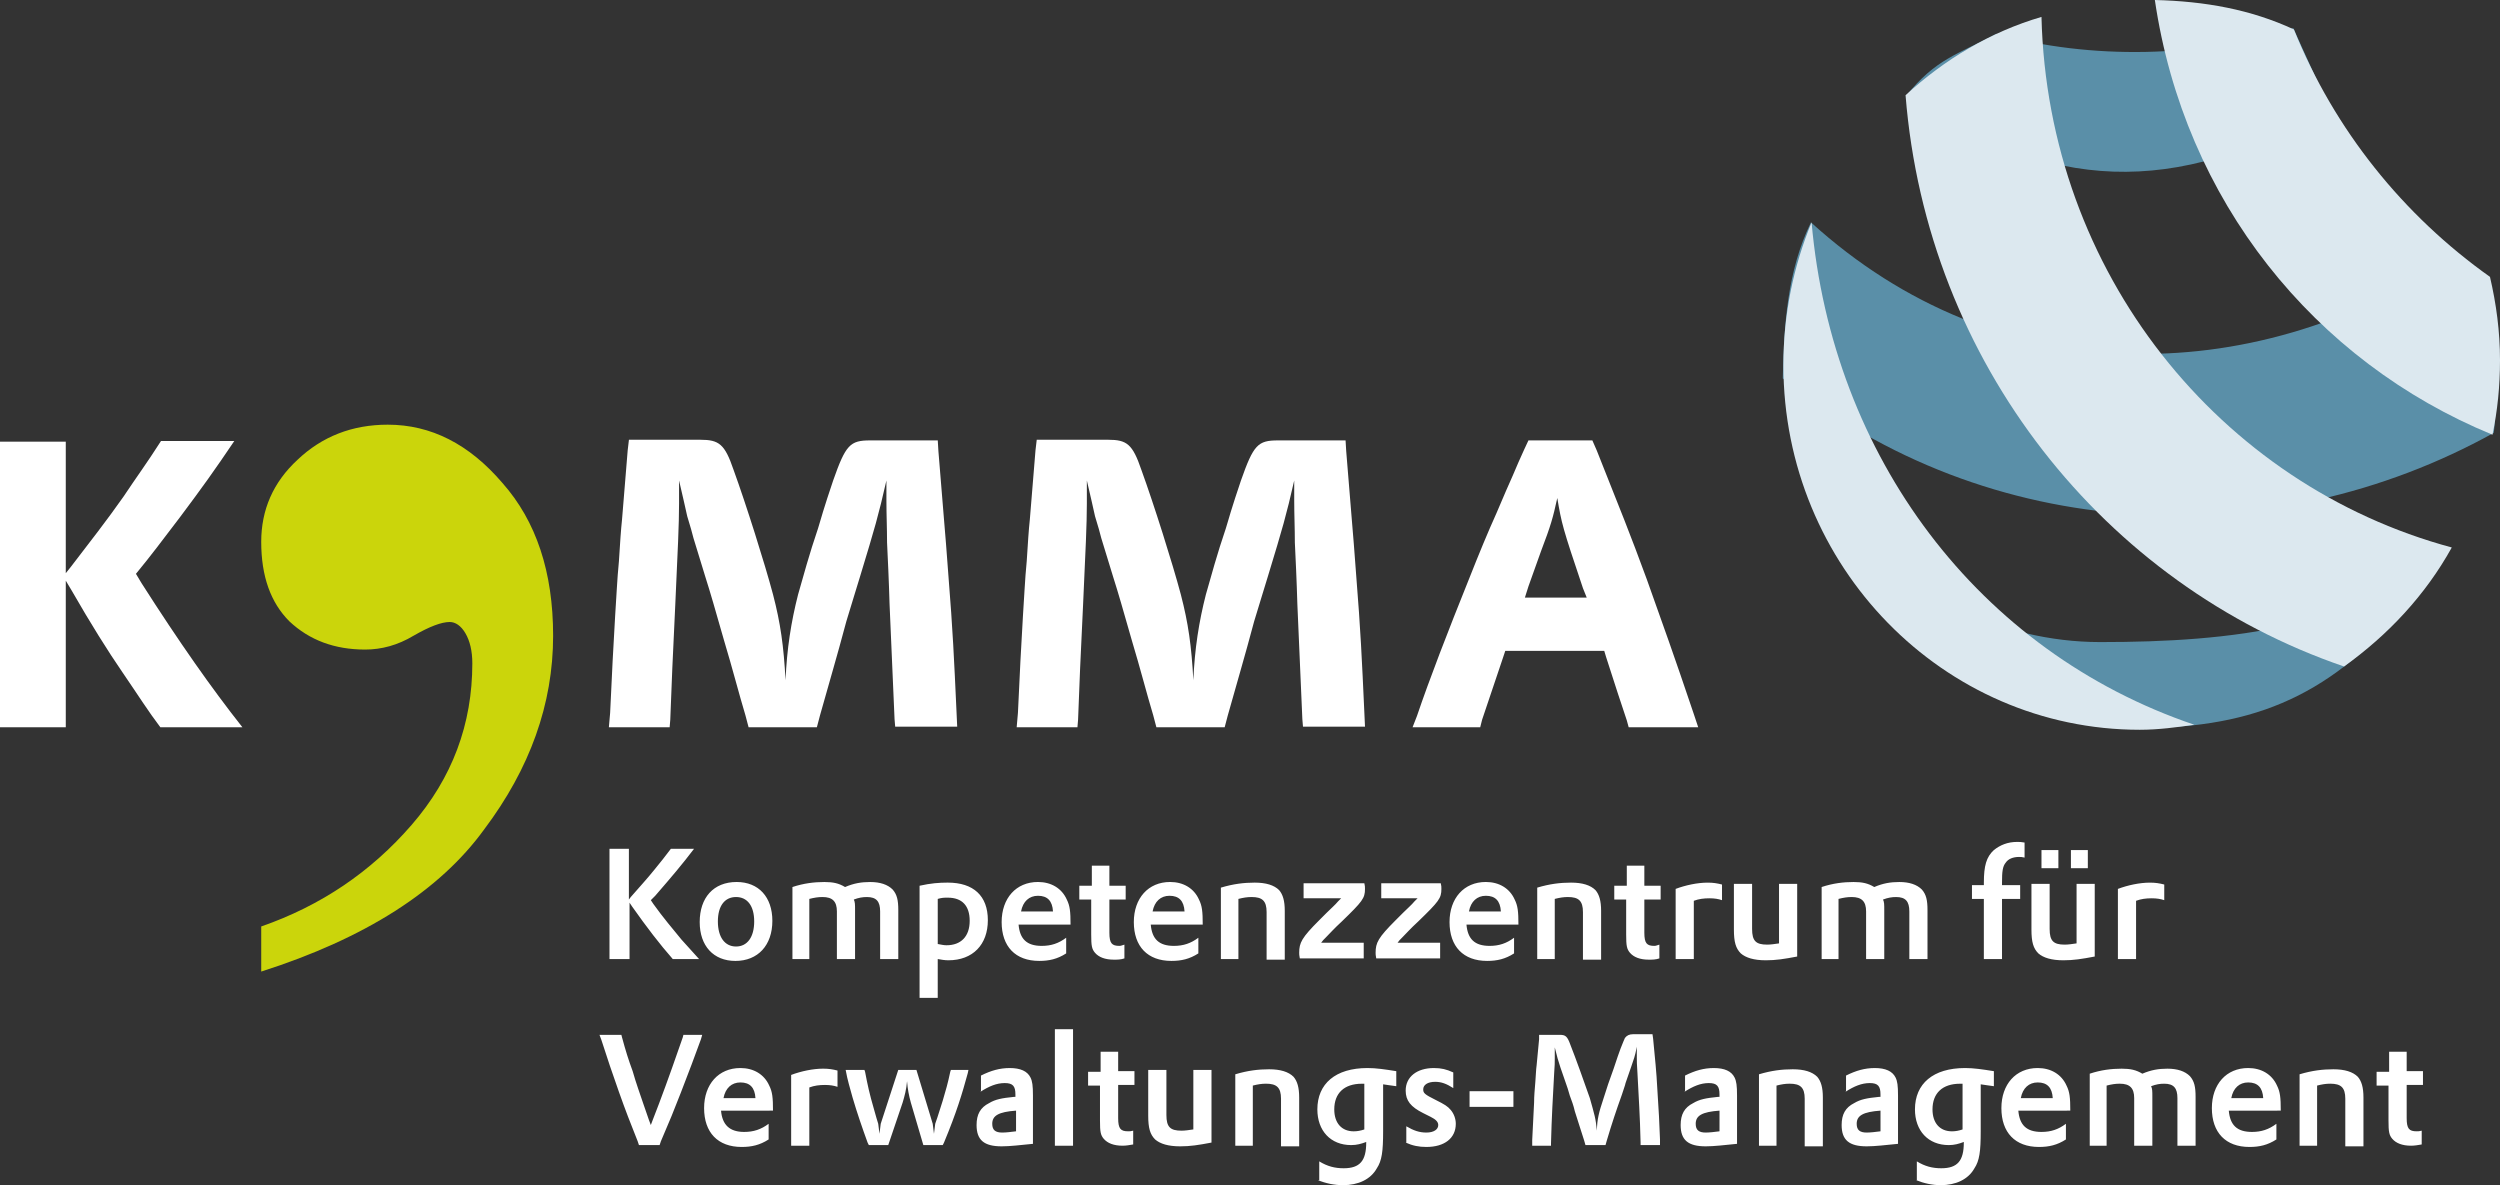 <?xml version="1.0" encoding="iso-8859-1"?>
<!-- Generator: Adobe Illustrator 17.1.0, SVG Export Plug-In . SVG Version: 6.00 Build 0)  -->
<!DOCTYPE svg PUBLIC "-//W3C//DTD SVG 1.0//EN" "http://www.w3.org/TR/2001/REC-SVG-20010904/DTD/svg10.dtd">
<svg version="1.0" id="Ebene_1" xmlns:x="http://ns.adobe.com/Extensibility/1.0/" xmlns:i="http://ns.adobe.com/AdobeIllustrator/10.0/" xmlns:graph="http://ns.adobe.com/Graphs/1.0/"
	 xmlns="http://www.w3.org/2000/svg" xmlns:xlink="http://www.w3.org/1999/xlink" x="0px" y="0px"
	 viewBox="87.645 60.196 162.016 76.806" style="enable-background:new 87.645 60.196 162.016 76.806;"
	 xml:space="preserve">
<rect x="87.645" y="60.196" width="162.016" height="76.806" fill="#333333" stroke="none"/>
<path style="fill:#5A8FA8;" d="M238.62,67.219c-10.189,5.805-18.024,5.399-27.442-0.812
	c1.908-2.395,3.329-2.679,5.846-4.019c6.13,1.705,13.275,1.543,19.242-0.365"/>
<path style="fill:#5A8FA8;" d="M246.495,95.717c-5.359,7.673-10.027,10.758-16.766,11.489
	c-8.281,0.893-19.283-5.196-23.383-11.976c5.359,3.288,10.717,6.577,17.415,6.577
	C232.327,101.806,240.325,100.873,246.495,95.717L246.495,95.717z"/>
<path style="fill:#5A8FA8;" d="M205.007,74.608c12.097,11.001,28.376,10.88,41.529,2.354
	c1.015,3.41,3.207,7.754,2.72,11.286c-14.411,7.997-32.72,7.226-46.076-3.532
	C203.261,81.265,203.464,77.774,205.007,74.608L205.007,74.608z"/>
<path style="fill:#DCE8EF;" d="M229.851,107.165c-1.137,0.162-2.314,0.325-3.532,0.325
	c-12.747,0-23.099-10.595-23.099-23.627c0-3.288,0.649-6.414,1.827-9.256
	C206.387,89.79,215.846,102.415,229.851,107.165L229.851,107.165z"/>
<path style="fill:#DCE8EF;" d="M219.946,61.292c0.406,16.563,11.529,30.325,26.59,34.384
	c-1.705,3.085-4.141,5.683-6.982,7.713c-15.548-5.318-27.037-19.689-28.417-37.023
	C213.654,64.053,216.617,62.267,219.946,61.292L219.946,61.292z"/>
<path style="fill:#DCE8EF;" d="M249.012,78.139c0.406,1.746,0.649,3.532,0.649,5.399c0,1.664-0.162,3.288-0.487,4.831
	c-11.57-4.75-19.973-15.183-21.881-28.173c3.248,0.081,6.211,0.609,9.012,1.908
	C238.945,68.64,243.41,74.161,249.012,78.139L249.012,78.139z"/>
<path style="fill:#CBD50B;" d="M104.574,123.16v-2.923c3.857-1.34,7.104-3.532,9.743-6.577s3.938-6.536,3.938-10.474
	c0-0.812-0.162-1.461-0.447-1.949s-0.649-0.731-1.015-0.731c-0.528,0-1.299,0.284-2.354,0.893
	c-1.015,0.609-2.07,0.893-3.126,0.893c-1.989,0-3.613-0.609-4.912-1.827c-1.218-1.218-1.827-2.923-1.827-5.156
	c0-2.07,0.771-3.857,2.354-5.318c1.583-1.502,3.532-2.273,5.846-2.273c2.801,0,5.277,1.258,7.429,3.775
	c2.192,2.476,3.288,5.764,3.288,9.905c0,4.425-1.502,8.606-4.465,12.544
	C116.143,117.923,111.313,121.008,104.574,123.16"/>
<path style="fill:#FFFFFF;" d="M127.104,107.328h3.938l0.041-0.487c0.081-2.273,0.162-4.1,0.325-7.47
	c0.162-3.572,0.244-5.196,0.244-6.536c0-0.528,0-0.812,0-1.502c0.244,1.056,0.406,1.746,0.528,2.314
	c0.162,0.528,0.365,1.218,0.406,1.421l0.771,2.517c0.325,1.015,0.649,2.152,1.218,4.141
	c0.528,1.746,0.974,3.491,1.38,4.831l0.203,0.771h4.425l0.203-0.771l0.853-3.004
	c0.244-0.853,0.528-1.867,0.853-3.085c0.365-1.177,0.649-2.152,0.893-2.923c0.974-3.207,1.177-3.897,1.705-6.211
	c0,0.568,0,0.934,0,1.299c0,0.974,0.041,1.746,0.041,2.72c0.041,0.853,0.122,2.517,0.162,3.978l0.162,3.735
	l0.162,3.735l0.041,0.487h4.019l-0.041-0.893c-0.162-3.532-0.244-5.359-0.528-8.89
	c-0.122-1.624-0.203-2.72-0.284-3.613l-0.365-4.465l-0.041-0.69h-4.384c-1.299,0-1.583,0.284-2.395,2.598
	c-0.162,0.487-0.528,1.543-0.974,3.085c-0.568,1.664-0.974,3.166-1.299,4.303
	c-0.447,1.746-0.731,3.532-0.812,5.562c-0.122-2.233-0.325-3.694-0.812-5.562
	c-0.528-1.989-1.746-5.846-2.558-8.079c-0.568-1.664-0.934-1.949-2.152-1.949h-4.628l-0.081,0.69l-0.365,4.465
	c-0.081,0.771-0.122,1.461-0.203,2.72c-0.122,1.218-0.162,2.395-0.244,3.532c-0.122,2.152-0.203,3.532-0.325,6.292
	L127.104,107.328L127.104,107.328z M153.532,107.328h3.938l0.041-0.487c0.081-2.273,0.162-4.1,0.325-7.47
	c0.162-3.572,0.244-5.196,0.244-6.536c0-0.528,0-0.812,0-1.502c0.244,1.056,0.406,1.746,0.528,2.314
	c0.162,0.528,0.365,1.218,0.406,1.421l0.771,2.517c0.325,1.015,0.649,2.152,1.218,4.141
	c0.528,1.746,0.974,3.491,1.38,4.831l0.203,0.771h4.425l0.203-0.771l0.853-3.004
	c0.244-0.853,0.528-1.867,0.853-3.085c0.365-1.177,0.649-2.152,0.893-2.923c0.974-3.207,1.177-3.897,1.705-6.211
	c0,0.568,0,0.934,0,1.299c0,0.974,0.041,1.746,0.041,2.72c0.041,0.853,0.122,2.517,0.162,3.978l0.162,3.735
	l0.162,3.735l0.041,0.487h4.019l-0.041-0.893c-0.162-3.532-0.244-5.359-0.528-8.89
	c-0.122-1.624-0.203-2.72-0.284-3.613l-0.365-4.465l-0.041-0.69h-4.384c-1.299,0-1.583,0.284-2.395,2.598
	c-0.162,0.487-0.528,1.543-0.974,3.085c-0.568,1.664-0.974,3.166-1.299,4.303
	c-0.447,1.746-0.731,3.532-0.812,5.562c-0.122-2.233-0.325-3.694-0.812-5.562
	c-0.528-1.989-1.746-5.846-2.558-8.079c-0.568-1.664-0.934-1.949-2.152-1.949h-4.628l-0.081,0.69l-0.365,4.465
	c-0.081,0.771-0.122,1.461-0.203,2.72c-0.122,1.218-0.162,2.395-0.244,3.532c-0.122,2.152-0.203,3.532-0.325,6.292
	L153.532,107.328L153.532,107.328z M179.188,107.328h4.384l0.122-0.487c0.406-1.218,0.812-2.395,1.34-3.978
	l0.162-0.487h6.414l0.122,0.406c0.568,1.786,0.974,3.004,1.34,4.1l0.122,0.447h4.506l-0.284-0.853
	c-1.258-3.735-2.03-5.886-3.045-8.728c-1.056-2.882-1.746-4.587-3.248-8.363l-0.284-0.649h-4.141l-0.284,0.609
	l-0.365,0.812l-0.365,0.853c-0.69,1.543-0.853,1.989-1.056,2.436c-0.568,1.258-1.137,2.639-1.746,4.181
	c-1.421,3.532-2.598,6.577-3.41,8.972L179.188,107.328L179.188,107.328z M186.455,98.965l0.244-0.771l0.812-2.273
	c0.649-1.705,0.771-2.152,1.056-3.451c0.284,1.664,0.325,1.867,1.664,5.846l0.244,0.609h-4.019V98.965z"/>
<path style="fill:#FFFFFF;" d="M87.645,107.328h4.263v-9.499l0.365,0.609c1.258,2.192,2.354,3.938,3.329,5.359
	c0.974,1.421,1.664,2.517,2.436,3.532h5.318c-1.989-2.517-4.1-5.521-6.536-9.337l-0.365-0.609
	c0.974-1.177,1.664-2.111,2.842-3.654c1.461-1.949,2.273-3.085,3.532-4.953h-4.75
	c-0.934,1.461-1.543,2.273-2.436,3.613c-1.056,1.502-2.192,2.963-3.41,4.547l-0.325,0.406v-8.525h-4.263V107.328
	L87.645,107.328z"/>
<path style="fill:#FFFFFF;" d="M126.495,127.26l0.122,0.325c0.406,1.258,0.69,2.111,1.137,3.369
	c0.447,1.258,0.731,1.989,1.218,3.207l0.081,0.244h1.34l0.081-0.244c0.528-1.218,0.893-2.111,1.299-3.166
	c0.487-1.258,0.934-2.436,1.299-3.451l0.081-0.284h-1.218l-0.041,0.162c-0.365,1.056-0.974,2.801-1.543,4.303
	l-0.406,1.056l-0.122,0.325l-0.122-0.325l-0.365-1.056c-0.162-0.487-0.487-1.38-0.69-2.111
	c-0.284-0.771-0.447-1.299-0.69-2.192l-0.041-0.162L126.495,127.26L126.495,127.26z M137.74,132.172
	L137.74,132.172c0-0.853-0.041-1.218-0.244-1.624c-0.325-0.731-1.015-1.137-1.867-1.137
	c-1.421,0-2.354,1.056-2.354,2.598c0,1.583,0.893,2.517,2.436,2.517c0.649,0,1.177-0.122,1.746-0.487v-1.015
	c-0.487,0.365-0.974,0.528-1.583,0.528c-0.934,0-1.421-0.447-1.502-1.38H137.74L137.74,132.172z M134.533,131.36
	c0.122-0.649,0.528-1.015,1.096-1.015c0.609,0,0.934,0.325,0.974,1.015H134.533L134.533,131.36z M138.917,134.445
	h1.177v-3.775c0.325-0.122,0.649-0.162,1.015-0.162c0.325,0,0.568,0.041,0.812,0.122v-1.056
	c-0.325-0.081-0.568-0.122-0.934-0.122c-0.649,0-1.421,0.162-2.07,0.406V134.445L138.917,134.445z M142.449,129.533
	c0.122,0.69,0.284,1.177,0.447,1.786c0.284,0.974,0.649,2.03,0.974,2.923l0.081,0.162h1.258l0.934-2.76
	c0.122-0.406,0.244-0.853,0.284-1.38c0.041,0.528,0.122,0.934,0.244,1.38l0.812,2.76h1.258l0.081-0.162
	c0.812-1.949,1.177-3.166,1.543-4.506l0.041-0.203h-1.137l-0.041,0.122c-0.162,0.771-0.284,1.177-0.487,1.867
	c-0.162,0.487-0.325,1.056-0.447,1.38l-0.041,0.122l-0.081,0.649l-0.081-0.649l-1.056-3.491h-1.177l-1.137,3.491
	l-0.081,0.649l-0.081-0.649c-0.081-0.244-0.122-0.406-0.284-0.974c-0.284-0.974-0.406-1.543-0.568-2.395
	l-0.041-0.122H142.449L142.449,129.533z M151.177,130.954c0.568-0.365,1.056-0.568,1.583-0.568
	c0.528,0,0.69,0.203,0.69,0.731v0.162h-0.081c-0.812,0.081-1.218,0.162-1.624,0.406
	c-0.568,0.284-0.812,0.731-0.812,1.421c0,0.974,0.487,1.38,1.624,1.38c0.528,0,1.218-0.081,2.03-0.162v-3.126
	c0-0.649-0.041-0.934-0.162-1.177c-0.203-0.406-0.649-0.609-1.34-0.609c-0.649,0-1.218,0.162-1.867,0.487v1.056
	H151.177z M153.491,133.512c-0.325,0.041-0.649,0.081-0.893,0.081c-0.447,0-0.649-0.162-0.649-0.568
	c0-0.528,0.406-0.771,1.543-0.853L153.491,133.512L153.491,133.512z M156.008,134.445h1.177v-7.551h-1.177V134.445
	L156.008,134.445z M158.16,130.548h0.771v2.273c0,0.731,0.041,0.934,0.244,1.177
	c0.244,0.284,0.649,0.447,1.218,0.447c0.244,0,0.447-0.041,0.69-0.081v-0.893
	c-0.162,0.041-0.203,0.041-0.325,0.041c-0.487,0-0.649-0.162-0.649-0.853v-2.152h1.056v-0.893h-1.056v-1.258h-1.137
	v1.299h-0.812L158.16,130.548L158.16,130.548z M162.057,129.533v2.963c0,0.812,0.122,1.218,0.447,1.543
	c0.325,0.284,0.853,0.447,1.624,0.447c0.649,0,1.177-0.081,2.03-0.244v-4.709h-1.177v3.857
	c-0.284,0.041-0.528,0.081-0.771,0.081c-0.731,0-0.974-0.244-0.974-1.015v-2.923L162.057,129.533L162.057,129.533z
	 M167.659,134.445h1.177v-3.897c0.325-0.081,0.568-0.122,0.853-0.122c0.69,0,0.974,0.244,0.974,0.974v3.085h1.177
	v-3.166c0-0.649-0.122-1.056-0.365-1.34c-0.325-0.325-0.853-0.487-1.583-0.487c-0.69,0-1.38,0.081-2.192,0.325
	v4.628H167.659z M173.058,136.678c0.487,0.203,1.056,0.325,1.624,0.325c0.974,0,1.786-0.365,2.192-1.096
	c0.325-0.487,0.406-1.096,0.406-2.395c0-0.284,0-0.69,0-1.218v-0.934v-0.731v-0.162
	c0.325,0.041,0.487,0.081,0.853,0.122v-0.974c-0.771-0.122-1.299-0.203-1.867-0.203
	c-2.07,0-3.248,1.015-3.248,2.679c0,1.38,0.853,2.314,2.192,2.314c0.365,0,0.649-0.081,0.974-0.203v0.041
	c0,1.177-0.406,1.664-1.461,1.664c-0.568,0-1.056-0.122-1.583-0.447v1.218H173.058z M176.062,130.467v0.122v0.609
	v0.853c0,0.325,0,0.528,0,0.731v0.487v0.122c-0.244,0.081-0.447,0.122-0.69,0.122
	c-0.771,0-1.258-0.528-1.258-1.421c0-1.056,0.649-1.664,1.786-1.664c0,0,0.041,0,0.122,0h0.041V130.467z
	 M178.742,134.242c0.447,0.203,0.853,0.284,1.34,0.284c1.177,0,1.908-0.568,1.908-1.502
	c0-0.325-0.122-0.649-0.325-0.893c-0.203-0.244-0.406-0.365-0.974-0.649c-0.731-0.365-0.812-0.447-0.812-0.69
	c0-0.284,0.284-0.487,0.771-0.487c0.406,0,0.731,0.122,1.177,0.406v-1.015c-0.447-0.203-0.771-0.284-1.258-0.284
	c-1.096,0-1.827,0.568-1.827,1.461c0,0.649,0.325,1.056,1.137,1.461l0.487,0.244
	c0.325,0.162,0.487,0.325,0.487,0.528c0,0.284-0.284,0.487-0.771,0.487c-0.447,0-0.812-0.122-1.299-0.406v1.056
	H178.742z M182.882,131.928h2.842v-1.015h-2.842V131.928L182.882,131.928z M186.942,134.445h1.218v-0.162
	c0.041-1.624,0.122-3.045,0.203-4.506c0.041-0.487,0.041-0.771,0.041-0.974c0-0.162,0-0.406,0-0.731
	c0.162,0.649,0.203,0.812,0.365,1.299l0.365,1.056c0.081,0.203,0.122,0.365,0.244,0.771
	c0.122,0.325,0.244,0.649,0.325,1.015c0.203,0.609,0.365,1.177,0.609,1.908l0.081,0.284h1.299l0.081-0.284
	c0.325-1.096,0.609-1.949,0.974-2.963c0.122-0.406,0.203-0.568,0.244-0.771l0.365-1.056
	c0.162-0.487,0.244-0.649,0.365-1.299c0,0.325,0,0.528,0,0.69c0,0.203,0,0.487,0.041,1.015
	c0.081,1.624,0.162,2.72,0.203,4.506v0.162h1.258v-0.365c-0.041-1.096-0.081-1.908-0.162-3.085
	c-0.041-0.731-0.081-1.34-0.122-1.746l-0.162-1.705l-0.041-0.284h-1.258c-0.244,0-0.406,0.081-0.528,0.244
	c-0.041,0.081-0.122,0.284-0.284,0.69c-0.081,0.203-0.244,0.69-0.447,1.299c-0.244,0.649-0.487,1.38-0.649,1.908
	c-0.325,0.974-0.406,1.34-0.447,2.111c-0.041-0.731-0.162-1.096-0.447-2.111c-0.325-0.934-0.934-2.639-1.258-3.451
	c-0.203-0.568-0.325-0.649-0.69-0.649h-1.34v0.284l-0.162,1.705c-0.041,0.284-0.041,0.568-0.081,1.056
	c-0.041,0.487-0.081,0.934-0.081,1.34c-0.041,0.853-0.081,1.543-0.122,2.436V134.445L186.942,134.445z
	 M196.806,130.954c0.568-0.365,1.056-0.568,1.583-0.568c0.528,0,0.69,0.203,0.69,0.731v0.162h-0.081
	c-0.812,0.081-1.218,0.162-1.624,0.406c-0.568,0.284-0.812,0.731-0.812,1.421c0,0.974,0.487,1.38,1.624,1.38
	c0.528,0,1.218-0.081,2.03-0.162v-3.126c0-0.649-0.041-0.934-0.162-1.177c-0.203-0.406-0.649-0.609-1.34-0.609
	c-0.649,0-1.218,0.162-1.867,0.487v1.056H196.806z M199.08,133.512c-0.325,0.041-0.649,0.081-0.893,0.081
	c-0.447,0-0.649-0.162-0.649-0.568c0-0.528,0.406-0.771,1.543-0.853L199.08,133.512L199.08,133.512z
	 M201.597,134.445h1.177v-3.897c0.325-0.081,0.568-0.122,0.853-0.122c0.69,0,0.974,0.244,0.974,0.974v3.085h1.177
	v-3.166c0-0.649-0.122-1.056-0.365-1.34c-0.325-0.325-0.853-0.487-1.583-0.487c-0.69,0-1.38,0.081-2.192,0.325
	v4.628H201.597z M207.239,130.954c0.568-0.365,1.056-0.568,1.583-0.568c0.528,0,0.69,0.203,0.69,0.731v0.162
	h-0.081c-0.812,0.081-1.218,0.162-1.624,0.406c-0.568,0.284-0.812,0.731-0.812,1.421
	c0,0.974,0.487,1.38,1.624,1.38c0.528,0,1.218-0.081,2.03-0.162v-3.126c0-0.649-0.041-0.934-0.162-1.177
	c-0.203-0.406-0.649-0.609-1.34-0.609c-0.649,0-1.218,0.162-1.867,0.487v1.056H207.239z M209.513,133.512
	c-0.325,0.041-0.649,0.081-0.893,0.081c-0.447,0-0.649-0.162-0.649-0.568c0-0.528,0.406-0.771,1.543-0.853V133.512
	L209.513,133.512z M211.827,136.678c0.487,0.203,1.056,0.325,1.583,0.325c0.974,0,1.786-0.365,2.192-1.096
	c0.325-0.487,0.406-1.096,0.406-2.395c0-0.284,0-0.69,0-1.218v-0.934v-0.731v-0.162
	c0.325,0.041,0.487,0.081,0.853,0.122v-0.974c-0.771-0.122-1.299-0.203-1.867-0.203
	c-2.07,0-3.248,1.015-3.248,2.679c0,1.38,0.853,2.314,2.192,2.314c0.365,0,0.649-0.081,0.974-0.203v0.041
	c0,1.177-0.406,1.664-1.461,1.664c-0.568,0-1.056-0.122-1.583-0.447v1.218H211.827z M214.831,130.467v0.122v0.609
	v0.853c0,0.325,0,0.528,0,0.731v0.487v0.122c-0.244,0.081-0.447,0.122-0.69,0.122
	c-0.771,0-1.258-0.528-1.258-1.421c0-1.056,0.649-1.664,1.786-1.664c0,0,0.041,0,0.122,0h0.041V130.467z
	 M221.813,132.172L221.813,132.172c0-0.853-0.041-1.218-0.244-1.624c-0.325-0.731-1.015-1.137-1.867-1.137
	c-1.421,0-2.354,1.056-2.354,2.598c0,1.583,0.893,2.517,2.436,2.517c0.649,0,1.177-0.122,1.746-0.487v-1.015
	c-0.487,0.365-0.974,0.528-1.583,0.528c-0.974,0-1.421-0.447-1.502-1.38H221.813L221.813,132.172z M218.606,131.36
	c0.122-0.649,0.528-1.015,1.096-1.015c0.609,0,0.934,0.325,0.974,1.015H218.606L218.606,131.36z M222.99,134.445
	h1.177v-3.897c0.325-0.081,0.568-0.122,0.853-0.122c0.649,0,0.934,0.284,0.934,0.934v3.085h1.177v-3.166
	c0-0.365,0-0.528-0.081-0.69c0.325-0.122,0.568-0.162,0.853-0.162c0.609,0,0.853,0.284,0.853,0.934v3.085h1.177
	v-3.166c0-0.649-0.081-1.015-0.365-1.34c-0.325-0.325-0.812-0.487-1.461-0.487c-0.568,0-1.056,0.081-1.624,0.325
	c-0.406-0.244-0.771-0.325-1.34-0.325c-0.649,0-1.34,0.081-2.07,0.325v4.668H222.99z M235.453,132.172
	L235.453,132.172c0-0.853-0.041-1.218-0.244-1.624c-0.325-0.731-1.015-1.137-1.867-1.137
	c-1.421,0-2.354,1.056-2.354,2.598c0,1.583,0.893,2.517,2.436,2.517c0.649,0,1.177-0.122,1.746-0.487v-1.015
	c-0.487,0.365-0.974,0.528-1.583,0.528c-0.974,0-1.421-0.447-1.502-1.38H235.453L235.453,132.172z M232.246,131.36
	c0.122-0.649,0.528-1.015,1.096-1.015c0.609,0,0.934,0.325,0.974,1.015H232.246L232.246,131.36z M236.631,134.445
	h1.177v-3.897c0.325-0.081,0.568-0.122,0.853-0.122c0.69,0,0.974,0.244,0.974,0.974v3.085h1.177v-3.166
	c0-0.649-0.122-1.056-0.365-1.34c-0.325-0.325-0.853-0.487-1.583-0.487c-0.69,0-1.38,0.081-2.192,0.325v4.628
	H236.631z M241.664,130.548h0.771v2.273c0,0.731,0.041,0.934,0.244,1.177c0.244,0.284,0.649,0.447,1.218,0.447
	c0.244,0,0.447-0.041,0.69-0.081v-0.893c-0.162,0.041-0.203,0.041-0.325,0.041c-0.487,0-0.649-0.162-0.649-0.853
	v-2.152h1.056v-0.893h-1.056v-1.258h-1.137v1.299h-0.812L241.664,130.548L241.664,130.548z"/>
<path style="fill:#FFFFFF;" d="M127.185,122.348h1.258v-3.654l0.162,0.244c0.974,1.38,1.786,2.436,2.639,3.41h1.705
	c-0.406-0.447-0.69-0.771-1.137-1.258c-0.568-0.69-1.218-1.461-1.827-2.314l-0.162-0.244l0.284-0.284
	c1.056-1.218,1.746-2.03,2.517-3.045h-1.502c-0.406,0.528-0.649,0.853-1.056,1.34
	c-0.487,0.609-1.015,1.177-1.543,1.786l-0.122,0.162v-3.288h-1.258v7.145H127.185z M132.99,119.953
	c0,1.543,0.893,2.517,2.314,2.517c1.461,0,2.395-1.015,2.395-2.598c0-1.543-0.893-2.517-2.314-2.517
	C133.884,117.355,132.99,118.369,132.99,119.953L132.99,119.953z M134.168,119.912
	c0-1.015,0.447-1.583,1.177-1.583s1.177,0.568,1.177,1.583s-0.447,1.624-1.177,1.624
	S134.168,120.927,134.168,119.912L134.168,119.912z M138.917,122.348h1.177v-3.897
	c0.325-0.081,0.568-0.122,0.853-0.122c0.649,0,0.934,0.284,0.934,0.934v3.085h1.177v-3.166
	c0-0.365,0-0.528-0.081-0.69c0.325-0.122,0.568-0.162,0.853-0.162c0.609,0,0.853,0.284,0.853,0.934v3.085h1.177
	v-3.166c0-0.649-0.081-1.015-0.365-1.34c-0.325-0.325-0.812-0.487-1.461-0.487c-0.568,0-1.056,0.081-1.624,0.325
	c-0.406-0.244-0.771-0.325-1.34-0.325c-0.649,0-1.34,0.081-2.07,0.325v4.668H138.917z M147.239,124.865h1.177
	v-2.517c0.244,0.041,0.447,0.081,0.69,0.081c1.583,0,2.558-1.015,2.558-2.598c0-1.583-0.934-2.436-2.598-2.436
	c-0.568,0-1.096,0.041-1.827,0.203V124.865L147.239,124.865z M148.417,118.451c0.284-0.081,0.406-0.081,0.649-0.081
	c0.934,0,1.421,0.528,1.421,1.502c0,1.015-0.568,1.583-1.502,1.583c-0.203,0-0.325-0.041-0.568-0.081V118.451
	L148.417,118.451z M157.023,120.115L157.023,120.115c0-0.853-0.041-1.218-0.244-1.624
	c-0.325-0.731-1.015-1.137-1.867-1.137c-1.421,0-2.354,1.056-2.354,2.598c0,1.583,0.893,2.517,2.436,2.517
	c0.649,0,1.177-0.122,1.746-0.487v-1.015c-0.487,0.365-0.974,0.528-1.583,0.528c-0.974,0-1.421-0.447-1.502-1.38
	H157.023L157.023,120.115z M153.816,119.263c0.122-0.649,0.528-1.015,1.096-1.015c0.609,0,0.934,0.325,0.974,1.015
	H153.816L153.816,119.263z M157.591,118.491h0.771v2.273c0,0.731,0.041,0.934,0.244,1.177
	c0.244,0.284,0.649,0.447,1.218,0.447c0.244,0,0.447,0,0.69-0.081v-0.893c-0.162,0.041-0.203,0.081-0.325,0.081
	c-0.487,0-0.649-0.162-0.649-0.853v-2.152h1.056v-0.893h-1.056v-1.299h-1.137v1.299h-0.812L157.591,118.491
	L157.591,118.491z M165.589,120.115L165.589,120.115c0-0.853-0.041-1.218-0.244-1.624
	c-0.325-0.731-1.015-1.137-1.867-1.137c-1.421,0-2.354,1.056-2.354,2.598c0,1.583,0.893,2.517,2.436,2.517
	c0.649,0,1.177-0.122,1.746-0.487v-1.015c-0.487,0.365-0.974,0.528-1.583,0.528c-0.974,0-1.421-0.447-1.502-1.38
	H165.589L165.589,120.115z M162.341,119.263c0.122-0.649,0.528-1.015,1.096-1.015c0.609,0,0.934,0.325,0.974,1.015
	H162.341L162.341,119.263z M166.725,122.348h1.177v-3.897c0.325-0.081,0.568-0.122,0.853-0.122
	c0.69,0,0.974,0.244,0.974,0.974v3.085h1.177v-3.166c0-0.649-0.122-1.056-0.365-1.34
	c-0.325-0.325-0.853-0.487-1.583-0.487c-0.69,0-1.38,0.081-2.192,0.325v4.628H166.725z M172.125,118.41h2.436
	c-0.081,0.081-0.122,0.122-0.203,0.203c-0.162,0.203-0.487,0.487-0.731,0.731l-0.487,0.487
	c-1.137,1.137-1.299,1.461-1.299,2.111c0,0.081,0,0.162,0.041,0.365h4.141v-1.015h-2.76
	c0.081-0.122,0.162-0.203,0.325-0.365c0.244-0.244,0.487-0.528,1.015-1.015c1.34-1.299,1.502-1.502,1.502-2.111
	c0-0.122,0-0.203-0.041-0.365h-3.938V118.41L172.125,118.41z M177.077,118.41h2.436
	c-0.081,0.081-0.122,0.122-0.203,0.203c-0.162,0.203-0.487,0.487-0.731,0.731l-0.487,0.487
	c-1.137,1.137-1.299,1.461-1.299,2.111c0,0.081,0,0.162,0.041,0.365h4.141v-1.015h-2.76
	c0.081-0.122,0.162-0.203,0.325-0.365c0.244-0.244,0.487-0.528,1.015-1.015c1.34-1.299,1.502-1.502,1.502-2.111
	c0-0.122,0-0.203-0.041-0.365h-3.857v0.974H177.077z M186.049,120.115L186.049,120.115
	c0-0.853-0.041-1.218-0.244-1.624c-0.325-0.731-1.015-1.137-1.867-1.137c-1.421,0-2.354,1.056-2.354,2.598
	c0,1.583,0.893,2.517,2.436,2.517c0.649,0,1.177-0.122,1.746-0.487v-1.015c-0.487,0.365-0.974,0.528-1.583,0.528
	c-0.974,0-1.421-0.447-1.502-1.38H186.049L186.049,120.115z M182.842,119.263c0.122-0.649,0.528-1.015,1.096-1.015
	c0.609,0,0.934,0.325,0.974,1.015H182.842L182.842,119.263z M187.226,122.348h1.177v-3.897
	c0.325-0.081,0.568-0.122,0.853-0.122c0.69,0,0.974,0.244,0.974,0.974v3.085h1.177v-3.166
	c0-0.649-0.122-1.056-0.365-1.34c-0.325-0.325-0.853-0.487-1.583-0.487c-0.69,0-1.38,0.081-2.192,0.325v4.628
	H187.226z M192.26,118.491h0.771v2.273c0,0.731,0.041,0.934,0.244,1.177c0.244,0.284,0.649,0.447,1.218,0.447
	c0.244,0,0.447,0,0.69-0.081v-0.893c-0.162,0.041-0.203,0.081-0.325,0.081c-0.487,0-0.649-0.162-0.649-0.853
	v-2.152h1.056v-0.893h-1.056v-1.299h-1.137v1.299h-0.812V118.491L192.26,118.491z M196.238,122.348h1.177v-3.775
	c0.325-0.122,0.649-0.162,1.015-0.162c0.325,0,0.568,0.041,0.812,0.122v-1.015
	c-0.325-0.081-0.568-0.122-0.934-0.122c-0.649,0-1.421,0.162-2.07,0.406V122.348L196.238,122.348z M200.013,117.476
	v2.963c0,0.812,0.122,1.218,0.447,1.543c0.325,0.284,0.853,0.447,1.624,0.447c0.649,0,1.177-0.081,2.03-0.244
	v-4.709h-1.177v3.857c-0.284,0.041-0.528,0.081-0.771,0.081c-0.731,0-0.974-0.244-0.974-1.015v-2.923
	L200.013,117.476L200.013,117.476z M205.616,122.348h1.177v-3.897c0.325-0.081,0.568-0.122,0.853-0.122
	c0.649,0,0.934,0.284,0.934,0.934v3.085h1.177v-3.166c0-0.365,0-0.528-0.081-0.69
	c0.325-0.122,0.568-0.162,0.853-0.162c0.609,0,0.853,0.284,0.853,0.934v3.085h1.177v-3.166
	c0-0.649-0.081-1.015-0.365-1.34c-0.325-0.325-0.812-0.487-1.461-0.487c-0.568,0-1.056,0.081-1.624,0.325
	c-0.406-0.244-0.771-0.325-1.34-0.325c-0.649,0-1.34,0.081-2.07,0.325v4.668H205.616z M215.44,118.451h0.771
	v3.897h1.177v-3.897h1.177v-0.893h-1.177v-0.162c0-0.731,0.041-1.056,0.244-1.299
	c0.162-0.244,0.487-0.365,0.853-0.365c0.122,0,0.203,0,0.365,0.041v-0.974c-0.203-0.041-0.325-0.041-0.487-0.041
	c-0.609,0-1.096,0.203-1.502,0.528c-0.487,0.447-0.649,1.015-0.649,2.111v0.162h-0.771V118.451L215.44,118.451z
	 M219.946,116.461h1.096v-1.177h-1.096V116.461L219.946,116.461z M221.854,116.461h1.096v-1.177h-1.096V116.461
	L221.854,116.461z M219.296,117.476v2.963c0,0.812,0.122,1.218,0.447,1.543c0.325,0.284,0.853,0.447,1.624,0.447
	c0.649,0,1.177-0.081,2.03-0.244v-4.709h-1.177v3.857c-0.284,0.041-0.528,0.081-0.771,0.081
	c-0.731,0-0.974-0.244-0.974-1.015v-2.923L219.296,117.476L219.296,117.476z M224.899,122.348h1.177v-3.775
	c0.325-0.122,0.649-0.162,1.015-0.162c0.325,0,0.568,0.041,0.812,0.122v-1.015
	c-0.325-0.081-0.568-0.122-0.934-0.122c-0.649,0-1.421,0.162-2.07,0.406L224.899,122.348L224.899,122.348z"/>
</svg>
